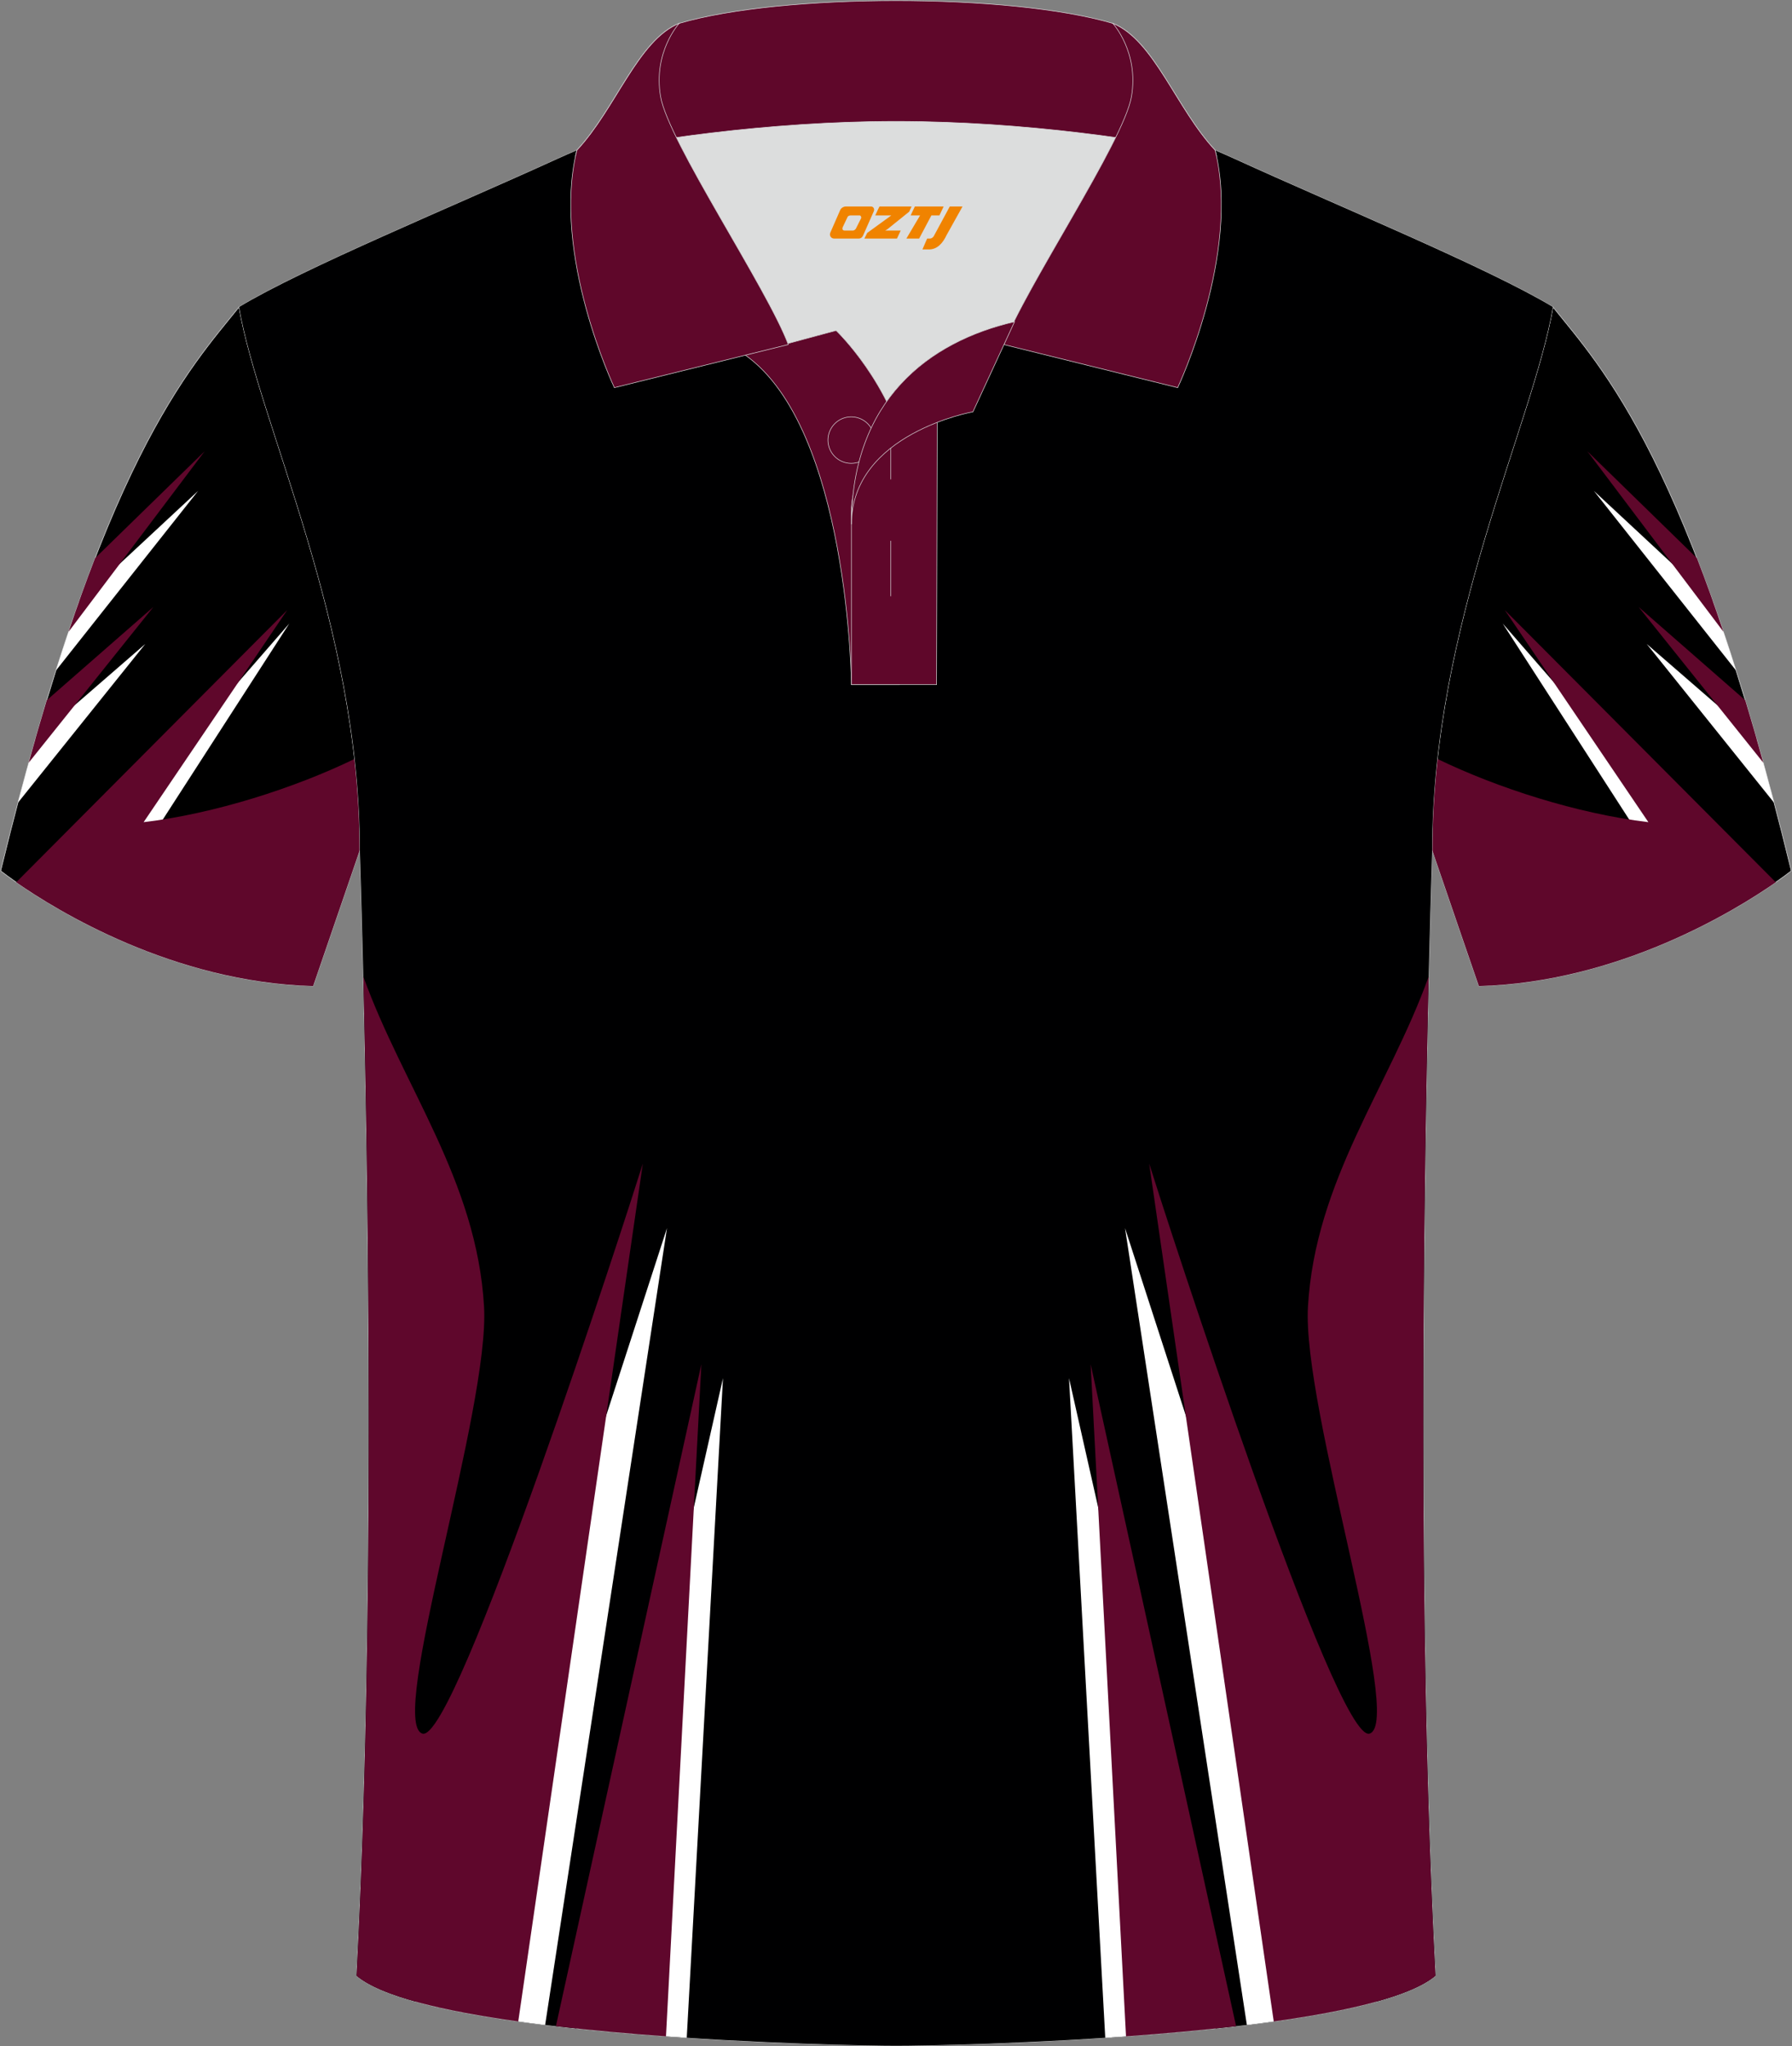 <?xml version="1.0" encoding="utf-8"?>
<!-- Generator: Adobe Illustrator 24.0.0, SVG Export Plug-In . SVG Version: 6.00 Build 0)  -->
<svg xmlns="http://www.w3.org/2000/svg" xmlns:xlink="http://www.w3.org/1999/xlink" version="1.1" id="图层_1" x="0px" y="0px" width="379.8px" height="433.5px" viewBox="0 0 379.8 433.5" enable-background="new 0 0 379.8 433.5" xml:space="preserve">
<rect x="0" y="0" width="379.8" height="433.5" fill="#808080" stroke="none"/>
<g>
	<g>
		<path fill-rule="evenodd" clip-rule="evenodd" stroke="#DCDDDD" stroke-width="0.118" stroke-miterlimit="22.926" d="    M329.13,65.04c10.24,12.8,29.36,32.42,50.52,119.44c0,0-29.19,23.38-66.21,24.4c0,0-7.17-20.82-9.9-28.84    C303.54,132.26,324.85,89.8,329.13,65.04z"/>
		<g>
			<path fill-rule="evenodd" clip-rule="evenodd" fill="#FFFFFF" d="M367.94,142.04l-30.13-38.05l25.24,23.47     C364.66,131.96,366.29,136.81,367.94,142.04z"/>
			<path fill-rule="evenodd" clip-rule="evenodd" fill="#FFFFFF" d="M376,170.05l-27-33.64l23.33,20.22     C373.54,160.89,374.76,165.36,376,170.05z"/>
			<path fill-rule="evenodd" clip-rule="evenodd" fill="#5F072B" d="M365.27,133.84l-28.85-38.25l23.22,22.64     C361.48,122.97,363.36,128.16,365.27,133.84z"/>
			<path fill-rule="evenodd" clip-rule="evenodd" fill="#5F072B" d="M347.29,128.58l22.6,19.76c1.26,4.18,2.54,8.58,3.82,13.22     L347.29,128.58z"/>
			<polygon fill-rule="evenodd" clip-rule="evenodd" fill="#FFFFFF" points="318.48,132.08 347.54,177.09 347.88,176.9      354.35,173.3    "/>
			<path fill-rule="evenodd" clip-rule="evenodd" fill="#5F072B" d="M304.64,160.77c12.77,6.18,29.71,11.61,44.72,13.4l-30.43-44.93     l57.43,57.66c-8.62,6-33.25,21.17-62.92,21.99c0,0-7.17-20.82-9.9-28.84C303.54,173.51,303.94,167.07,304.64,160.77z"/>
		</g>
	</g>
	<g>
		<path fill-rule="evenodd" clip-rule="evenodd" stroke="#DCDDDD" stroke-width="0.118" stroke-miterlimit="22.926" d="    M50.67,65.04C40.43,77.84,21.31,97.46,0.15,184.48c0,0,29.19,23.38,66.21,24.4c0,0,7.16-20.82,9.9-28.84    C76.26,132.26,54.95,89.8,50.67,65.04z"/>
		<g>
			<path fill-rule="evenodd" clip-rule="evenodd" fill="#FFFFFF" d="M11.86,142.04l30.13-38.05l-25.24,23.47     C15.14,131.96,13.51,136.81,11.86,142.04z"/>
			<path fill-rule="evenodd" clip-rule="evenodd" fill="#FFFFFF" d="M3.8,170.05l27-33.64L7.48,156.63     C6.26,160.89,5.04,165.36,3.8,170.05z"/>
			<path fill-rule="evenodd" clip-rule="evenodd" fill="#5F072B" d="M14.53,133.84l28.85-38.25l-23.22,22.64     C18.32,122.97,16.44,128.16,14.53,133.84z"/>
			<path fill-rule="evenodd" clip-rule="evenodd" fill="#5F072B" d="M32.51,128.58l-22.6,19.76c-1.26,4.18-2.54,8.58-3.82,13.22     L32.51,128.58z"/>
			<polygon fill-rule="evenodd" clip-rule="evenodd" fill="#FFFFFF" points="61.32,132.08 32.26,177.09 31.92,176.9 25.45,173.3         "/>
			<path fill-rule="evenodd" clip-rule="evenodd" fill="#5F072B" d="M75.16,160.77c-12.77,6.18-29.71,11.61-44.72,13.4l30.43-44.93     L3.44,186.9c8.62,6,33.25,21.17,62.92,21.99c0,0,7.16-20.82,9.9-28.84C76.26,173.51,75.86,167.07,75.16,160.77z"/>
		</g>
	</g>
	<g>
		
			<path fill-rule="evenodd" clip-rule="evenodd" fill="none" stroke="#DCDDDD" stroke-width="0.118" stroke-miterlimit="22.926" d="    M76.26,180.05c0,0,4.68,137.15-0.7,238.51c15.6,13.15,104.62,14.84,114.34,14.82c9.72,0.03,98.74-1.67,114.34-14.82    c-5.38-101.36-0.7-238.51-0.7-238.51c0-47.79,21.31-90.25,25.59-115.01c-13.68-8.25-45.44-21.32-67.38-31.34    c-5.84-2.65-10.73-4.57-15.09-5.94L133.1,27.75c-4.32,1.37-9.2,3.29-15.06,5.95C96.1,43.72,64.34,56.79,50.67,65.04    C54.95,89.8,76.26,132.26,76.26,180.05z"/>
		<path fill-rule="evenodd" clip-rule="evenodd" fill="#000001" d="M76.26,180.05c0,0,4.68,137.15-0.7,238.51    c15.6,13.15,104.62,14.84,114.34,14.82c9.72,0.03,98.74-1.67,114.34-14.82c-5.38-101.36-0.7-238.51-0.7-238.51    c0-47.79,21.31-90.25,25.59-115.01c-13.68-8.25-45.44-21.32-67.38-31.34c-5.84-2.65-10.73-4.57-15.09-5.94L133.1,27.75    c-4.32,1.37-9.2,3.29-15.06,5.95C96.1,43.72,64.34,56.79,50.67,65.04C54.95,89.8,76.26,132.26,76.26,180.05z"/>
	</g>
	<g>
		<path fill-rule="evenodd" clip-rule="evenodd" fill="#FFFFFF" d="M141.36,260.17l-25.82,168.8c-10.33-1.26-19.92-2.86-27.35-4.91    L141.36,260.17z"/>
		<path fill-rule="evenodd" clip-rule="evenodd" fill="#FFFFFF" d="M122.15,429.72l31.08-137.76l-7.68,139.72    C137.89,431.18,129.91,430.54,122.15,429.72z"/>
		<path fill-rule="evenodd" clip-rule="evenodd" fill="#5F072C" d="M117.82,429.24L148.65,289l-7.5,142.39    C133.41,430.83,125.45,430.12,117.82,429.24z"/>
		<path fill-rule="evenodd" clip-rule="evenodd" fill="#5F072C" d="M136.24,246.5c-3.38,10.82-39.65,123.02-46.72,120.75    c-7.43-2.39,14.32-68.88,13.07-90.45c-1.55-26.79-17.2-46.58-25.59-69.94c1.06,44.94,2.48,137.82-1.44,211.7    c5.18,4.37,18.48,7.47,34.28,9.67l7.3-50.23L136.24,246.5z"/>
		<path fill-rule="evenodd" clip-rule="evenodd" fill="#FFFFFF" d="M238.44,260.17l25.82,168.8c10.33-1.26,19.92-2.87,27.35-4.91    L238.44,260.17z"/>
		<path fill-rule="evenodd" clip-rule="evenodd" fill="#FFFFFF" d="M257.65,429.72l-31.08-137.76l7.68,139.72    C241.91,431.18,249.89,430.54,257.65,429.72z"/>
		<path fill-rule="evenodd" clip-rule="evenodd" fill="#5F072C" d="M261.98,429.24L231.15,289l7.5,142.39    C246.39,430.83,254.35,430.12,261.98,429.24z"/>
		<path fill-rule="evenodd" clip-rule="evenodd" fill="#5F072C" d="M243.56,246.5c3.38,10.82,39.65,123.02,46.72,120.75    c7.43-2.39-14.32-68.88-13.07-90.45c1.55-26.79,17.2-46.58,25.59-69.94c-1.06,44.94-2.48,137.82,1.44,211.7    c-5.18,4.37-18.48,7.47-34.28,9.67l-7.3-50.23L243.56,246.5z"/>
	</g>
	<g>
		<path fill-rule="evenodd" clip-rule="evenodd" fill="#DCDDDD" d="M187.92,85.04c6.44-9.11,16.35-14.37,26.94-16.84    c5.24-10.64,16.08-27.82,21.62-39.14c-26.77-6.52-66.39-6.52-93.16,0c6.42,13.14,20,34.17,23.66,43.71l10.21-2.75    C177.2,70.02,183.2,75.69,187.92,85.04z"/>
		
			<path fill-rule="evenodd" clip-rule="evenodd" fill="#5F072A" stroke="#DCDDDD" stroke-width="0.118" stroke-miterlimit="22.926" d="    M157.94,75.21l19.26-5.19c0,0,11.74,11.1,15.3,27.84c3.55,16.74-1.86,47.18-1.86,47.18h-10.18    C180.46,145.03,179.93,90.78,157.94,75.21z"/>
		
			<path fill-rule="evenodd" clip-rule="evenodd" fill="#5F072A" stroke="#DCDDDD" stroke-width="0.118" stroke-miterlimit="22.926" d="    M180.46,107.49v37.54h18.04l0.14-60.77C189.8,87.17,180.95,98.7,180.46,107.49z"/>
		
			<path fill-rule="evenodd" clip-rule="evenodd" fill="#5F072A" stroke="#DCDDDD" stroke-width="0.118" stroke-miterlimit="22.926" d="    M121.98,33.04c13.38-3.26,40.91-7.33,67.92-7.33c27,0,54.53,4.07,67.92,7.33l-0.28-1.2c-8.22-8.78-12.93-23.33-21.69-26.89    c-10.94-3.21-28.44-4.82-45.95-4.82c-17.5,0-35.01,1.61-45.95,4.82c-8.77,3.57-13.47,18.11-21.69,26.89L121.98,33.04z"/>
		
			<path fill-rule="evenodd" clip-rule="evenodd" fill="#5F072A" stroke="#DCDDDD" stroke-width="0.118" stroke-miterlimit="22.926" d="    M143.95,4.95c0,0-5.58,6.05-3.94,15.53c1.63,9.49,22.57,40.53,27.06,52.51l-36.86,9.13c0,0-13.39-28.22-7.95-50.28    C130.49,23.06,135.19,8.52,143.95,4.95z"/>
		
			<path fill-rule="evenodd" clip-rule="evenodd" fill="#5F072A" stroke="#DCDDDD" stroke-width="0.118" stroke-miterlimit="22.926" d="    M235.85,4.95c0,0,5.58,6.05,3.95,15.53c-1.63,9.49-22.57,40.53-27.06,52.51l36.86,9.13c0,0,13.39-28.22,7.95-50.28    C249.32,23.06,244.62,8.52,235.85,4.95z"/>
		
			<path fill-rule="evenodd" clip-rule="evenodd" fill="none" stroke="#DCDDDD" stroke-width="0.118" stroke-miterlimit="22.926" d="    M180.41,98.16c2.72,0,4.93-2.21,4.93-4.93c0-2.72-2.21-4.93-4.93-4.93c-2.72,0-4.93,2.21-4.93,4.93    C175.48,95.95,177.7,98.16,180.41,98.16z"/>
		
			<line fill-rule="evenodd" clip-rule="evenodd" fill="none" stroke="#DCDDDD" stroke-width="0.118" stroke-miterlimit="22.926" x1="188.8" y1="114.56" x2="188.8" y2="126.31"/>
		
			<line fill-rule="evenodd" clip-rule="evenodd" fill="none" stroke="#DCDDDD" stroke-width="0.118" stroke-miterlimit="22.926" x1="188.8" y1="89.8" x2="188.8" y2="101.55"/>
		
			<path fill-rule="evenodd" clip-rule="evenodd" fill="#5F072A" stroke="#DCDDDD" stroke-width="0.118" stroke-miterlimit="22.926" d="    M215.02,68.16l-8.81,19.08c0,0-25.75,4.58-25.75,23.82C180.46,84.88,196.74,72.37,215.02,68.16z"/>
		
	</g>
</g>
<g>
	<path fill="#F08300" d="M201.3,43.74l-3.4,6.3c-0.2,0.3-0.5,0.5-0.8,0.5h-0.6l-1,2.3h1.2c2,0.1,3.2-1.5,3.9-3L204,43.74h-2.5L201.3,43.74z"/>
	<polygon fill="#F08300" points="194.1,43.74 ,200,43.74 ,199.1,45.64 ,197.4,45.64 ,194.8,50.54 ,192.1,50.54 ,195,45.64 ,193,45.64 ,193.9,43.74"/>
	<polygon fill="#F08300" points="188.1,48.84 ,187.6,48.84 ,188.1,48.54 ,192.7,44.84 ,193.2,43.74 ,186.4,43.74 ,186.1,44.34 ,185.5,45.64 ,188.3,45.64 ,188.9,45.64 ,183.8,49.34    ,183.2,50.54 ,189.8,50.54 ,190.1,50.54 ,190.9,48.84"/>
	<path fill="#F08300" d="M184.6,43.74H179.3C178.8,43.74,178.3,44.04,178.1,44.44L176,49.24C175.7,49.84,176.1,50.54,176.8,50.54h5.2c0.4,0,0.7-0.2,0.9-0.6L185.2,44.74C185.4,44.24,185.1,43.74,184.6,43.74z M182.5,46.24L181.4,48.44C181.2,48.74,180.9,48.84,180.8,48.84l-1.8,0C178.8,48.84,178.4,48.74,178.6,48.14l1-2.1c0.1-0.3,0.4-0.4,0.7-0.4h1.9   C182.4,45.64,182.6,45.94,182.5,46.24z"/>
</g>
</svg>
